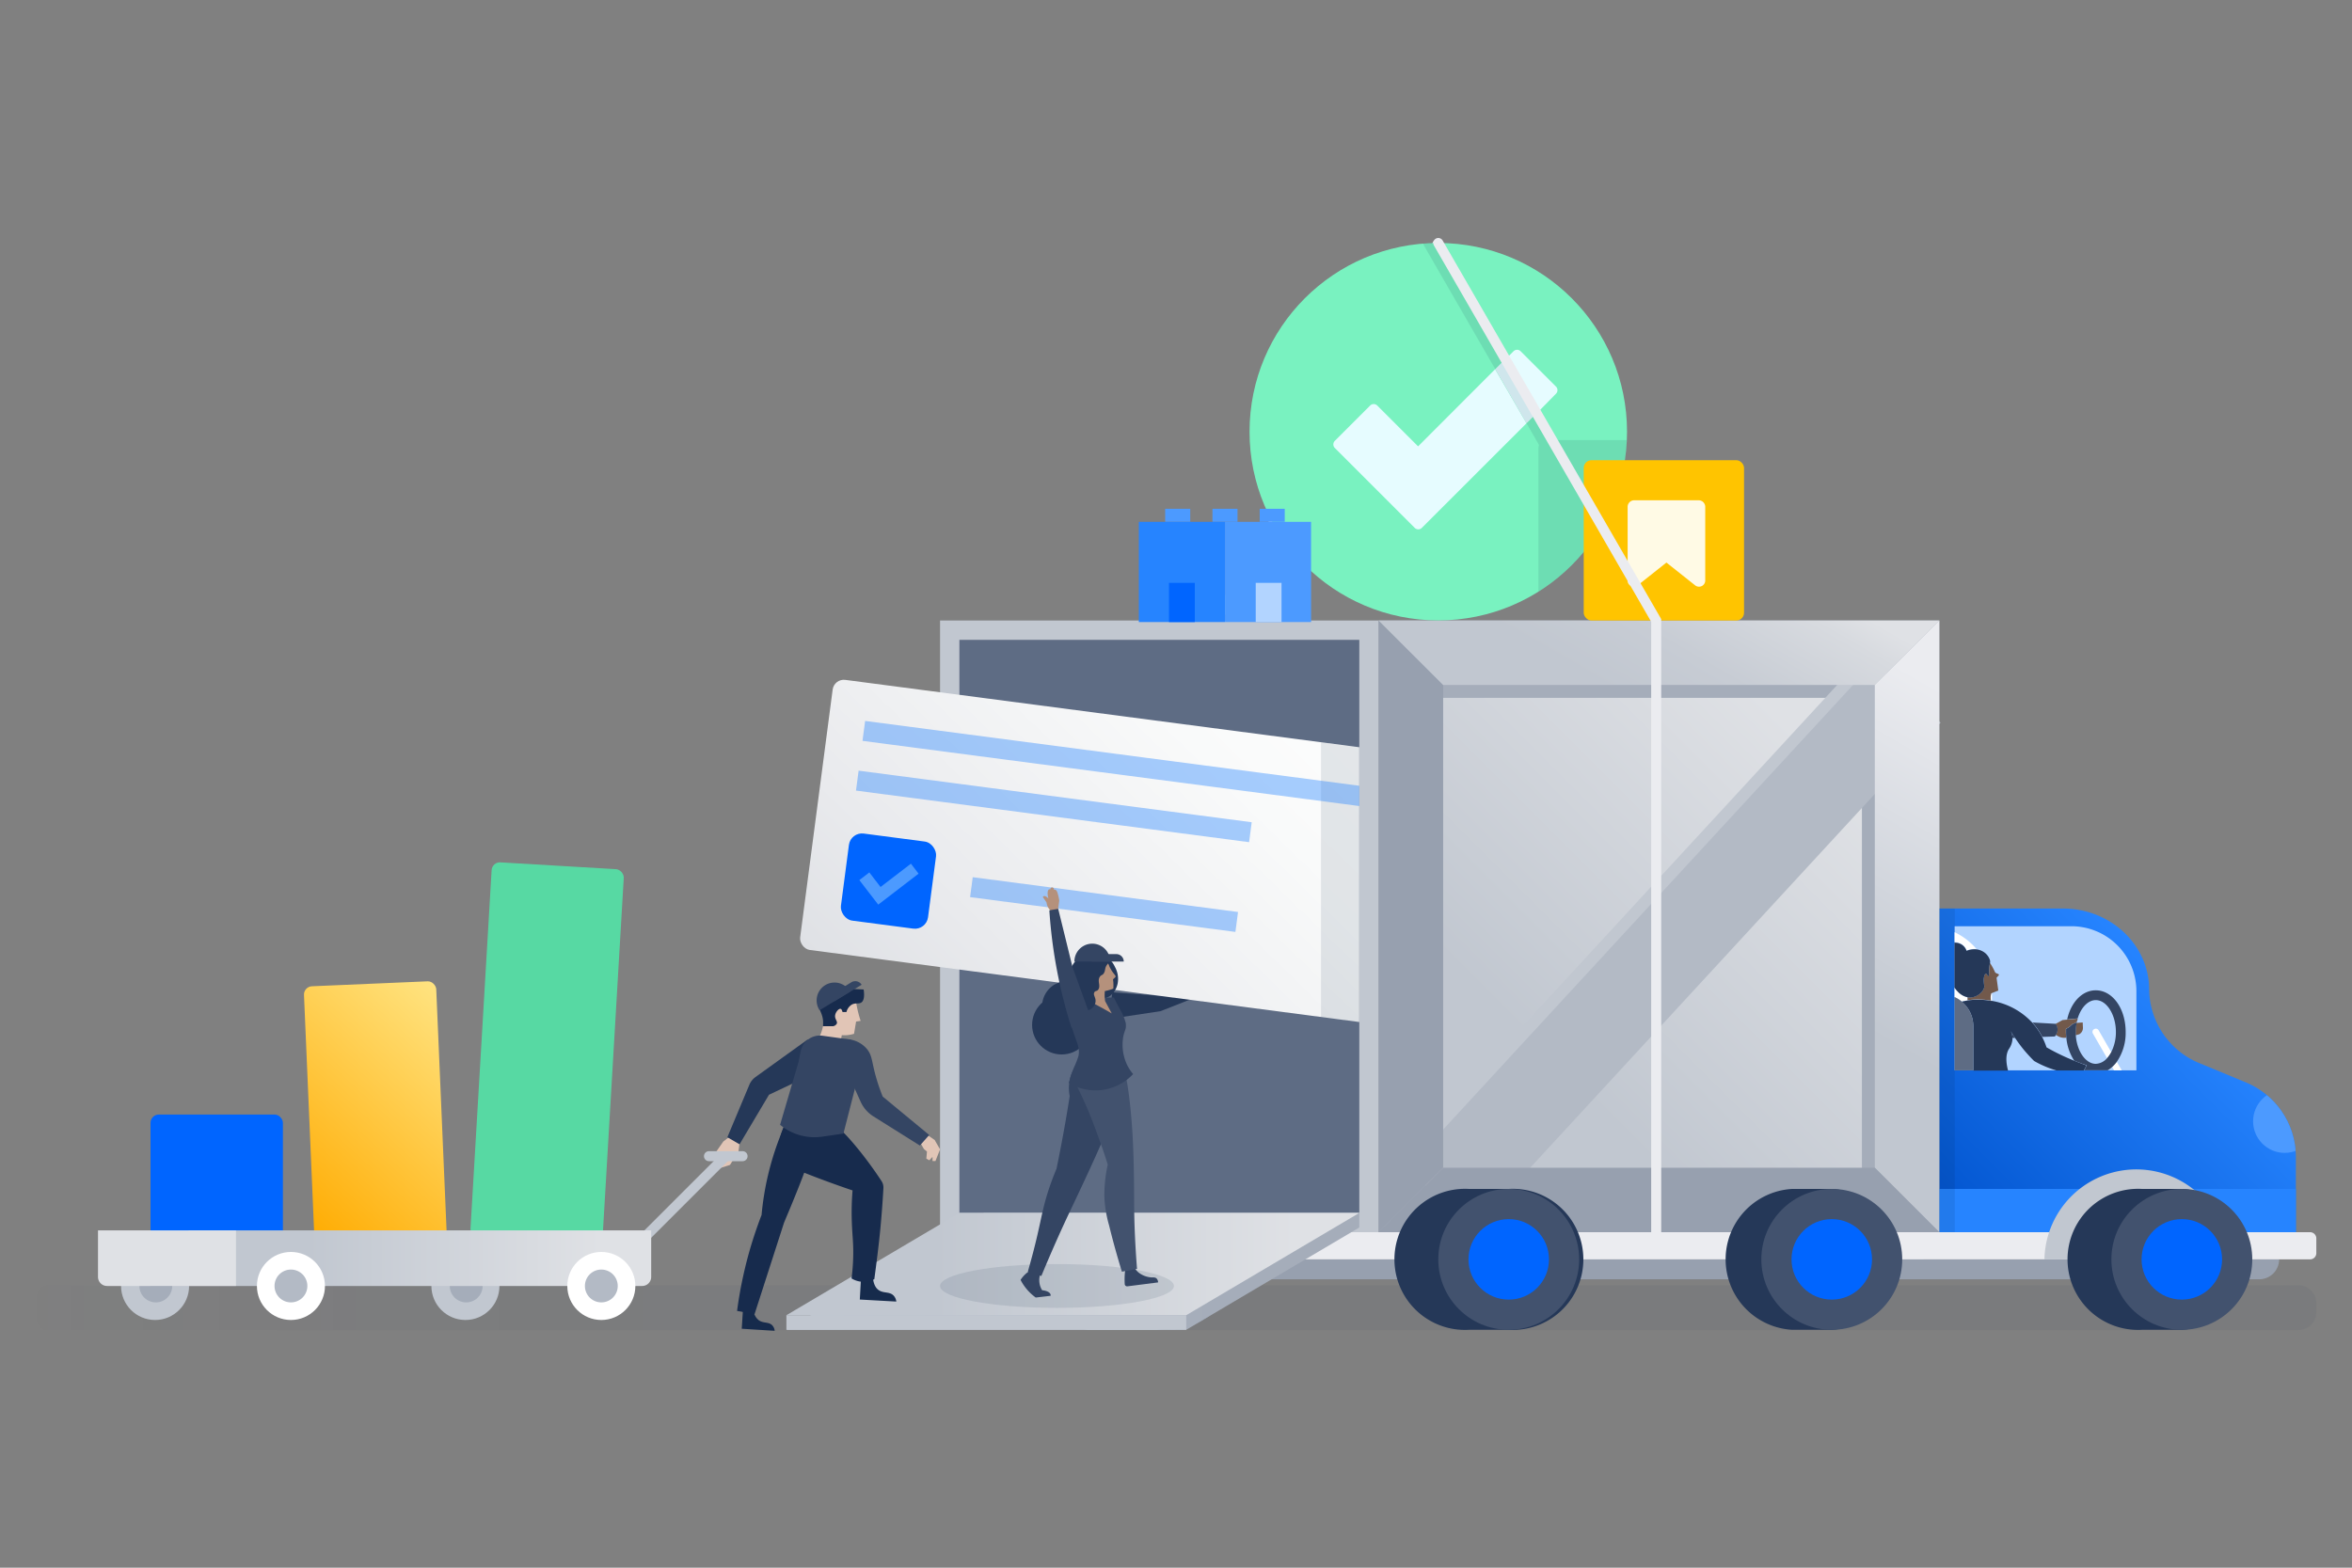 <svg id="Layer_1" data-name="Layer 1" xmlns="http://www.w3.org/2000/svg" xmlns:xlink="http://www.w3.org/1999/xlink" viewBox="0 0 600 400"><rect x="0" y="0" width="600" height="400" fill="#808080" stroke="none"/><defs><style>.cls-1{fill:url(#linear-gradient);}.cls-10,.cls-2,.cls-36,.cls-37,.cls-41,.cls-46{fill:none;}.cls-3{opacity:0.05;fill:url(#linear-gradient-2);}.cls-4{fill:#dfe1e5;}.cls-5{fill:#505f79;}.cls-6{fill:#97a0af;}.cls-7{fill:#253858;}.cls-8{fill:#a5adba;}.cls-9{fill:url(#linear-gradient-3);}.cls-10,.cls-36{stroke:#ebecf0;}.cls-10,.cls-36,.cls-37,.cls-41,.cls-46{stroke-miterlimit:10;}.cls-10,.cls-36,.cls-37,.cls-46{stroke-width:2.56px;}.cls-11{fill:#c1c7d0;}.cls-12{fill:#5e6c84;}.cls-13{clip-path:url(#clip-path);}.cls-14{fill:#4c9aff;}.cls-15{fill:#b2d4ff;}.cls-16{fill:#fff;}.cls-17{fill:#72594b;}.cls-18{fill:#344563;}.cls-19,.cls-40{fill:#2684ff;}.cls-20{fill:#ebecf0;}.cls-21{fill:url(#linear-gradient-5);}.cls-22{fill:url(#linear-gradient-6);}.cls-23{fill:#b3bac5;}.cls-24{fill:url(#linear-gradient-7);}.cls-25{fill:url(#linear-gradient-8);}.cls-26{fill:#42526e;}.cls-27{fill:#e1c5b6;}.cls-28{fill:#0065ff;}.cls-29{fill:url(#linear-gradient-9);}.cls-30{fill:#57d9a3;}.cls-31{fill:#79f2c0;}.cls-32{fill:#e6fcff;}.cls-33{fill:#091e42;opacity:0.1;}.cls-34{fill:#ffc400;}.cls-35{fill:#fffae5;}.cls-36,.cls-46{stroke-linecap:round;}.cls-37,.cls-46{stroke:#c1c7d0;}.cls-38{clip-path:url(#clip-path-2);}.cls-39{fill:url(#linear-gradient-10);}.cls-40{opacity:0.8;}.cls-41{stroke:#2684ff;stroke-width:5.13px;opacity:0.4;}.cls-42{fill:#b5917c;}.cls-43{fill:url(#linear-gradient-11);}.cls-44{fill:#162b4c;}.cls-45{fill:#172b4d;}</style><linearGradient id="linear-gradient" x1="496.82" y1="316.49" x2="558.62" y2="254.69" gradientUnits="userSpaceOnUse"><stop offset="0" stop-color="#0052cc"/><stop offset="1" stop-color="#2684ff"/></linearGradient><linearGradient id="linear-gradient-2" x1="9.45" y1="1200.09" x2="590.91" y2="1200.09" gradientTransform="matrix(1, 0, 0, -2.47, 0, 3292.96)" gradientUnits="userSpaceOnUse"><stop offset="0" stop-color="#172b4d" stop-opacity="0.1"/><stop offset="0.02" stop-color="#172b4d" stop-opacity="0.23"/><stop offset="0.08" stop-color="#172b4d" stop-opacity="0.51"/><stop offset="0.15" stop-color="#172b4d" stop-opacity="0.73"/><stop offset="0.24" stop-color="#172b4d" stop-opacity="0.89"/><stop offset="0.36" stop-color="#172b4d" stop-opacity="0.98"/><stop offset="0.7" stop-color="#172b4d"/></linearGradient><linearGradient id="linear-gradient-3" x1="361.59" y1="297.98" x2="478.25" y2="181.32" gradientTransform="translate(180.27 659.57) rotate(-90)" gradientUnits="userSpaceOnUse"><stop offset="0.26" stop-color="#c1c7d0"/><stop offset="0.89" stop-color="#dfe1e5"/></linearGradient><clipPath id="clip-path"><path class="cls-1" d="M494.73,231.81h31.52c12.14,0,22,9.25,22,20.67h0a20.64,20.64,0,0,0,13.18,18.93L572.5,276a20.67,20.67,0,0,1,13.18,18.94V314.4H494.73Z"/></clipPath><linearGradient id="linear-gradient-5" x1="200.61" y1="324.39" x2="346.76" y2="324.39" gradientUnits="userSpaceOnUse"><stop offset="0" stop-color="#c1c7d0"/><stop offset="0.74" stop-color="#a5adba"/></linearGradient><linearGradient id="linear-gradient-6" x1="200.61" y1="322.53" x2="346.76" y2="322.53" gradientTransform="matrix(1, 0, 0, 1, 0, 0)" xlink:href="#linear-gradient-3"/><linearGradient id="linear-gradient-7" x1="5150.6" y1="194.5" x2="5111.84" y2="127.35" gradientTransform="matrix(-1, 0, 0, 1, 5552.93, 0)" gradientUnits="userSpaceOnUse"><stop offset="0.26" stop-color="#c1c7d0"/><stop offset="0.49" stop-color="#c7ccd4"/><stop offset="0.79" stop-color="#d7dadf"/><stop offset="0.89" stop-color="#dfe1e5"/></linearGradient><linearGradient id="linear-gradient-8" x1="5094.6" y1="293.38" x2="5027.01" y2="176.32" gradientTransform="matrix(-1, 0, 0, 1, 5552.93, 0)" gradientUnits="userSpaceOnUse"><stop offset="0.26" stop-color="#c1c7d0"/><stop offset="0.89" stop-color="#ebecf0"/></linearGradient><linearGradient id="linear-gradient-9" x1="93.35" y1="310.36" x2="142.55" y2="261.16" gradientTransform="translate(-22.2 -1.23)" gradientUnits="userSpaceOnUse"><stop offset="0" stop-color="#ffab00"/><stop offset="1" stop-color="#ffe380"/></linearGradient><clipPath id="clip-path-2"><rect class="cls-2" x="180.48" y="169.57" width="166.28" height="115.77"/></clipPath><linearGradient id="linear-gradient-10" x1="286.13" y1="187.7" x2="400.45" y2="73.38" gradientTransform="translate(-60.51 138.67) rotate(-8.14)" gradientUnits="userSpaceOnUse"><stop offset="0" stop-color="#dfe1e5"/><stop offset="0.21" stop-color="#e9eaed"/><stop offset="0.66" stop-color="#f9fafa"/><stop offset="1" stop-color="#fff"/></linearGradient><linearGradient id="linear-gradient-11" x1="48.12" y1="321.03" x2="166.07" y2="321.03" gradientTransform="matrix(1, 0, 0, 1, 0, 0)" xlink:href="#linear-gradient-3"/></defs><title>Artboard 1</title><path class="cls-3" d="M12.14,327.94H586.32a4.58,4.58,0,0,1,4.58,4.58v2.27a4.58,4.58,0,0,1-4.58,4.58H12.14a2.69,2.69,0,0,1-2.69-2.69v-6a2.69,2.69,0,0,1,2.69-2.69Z"/><circle class="cls-4" cx="278.88" cy="321.33" r="17.97"/><circle class="cls-4" cx="279.05" cy="321.33" r="17.97"/><circle class="cls-4" cx="279.22" cy="321.33" r="17.97"/><circle class="cls-4" cx="279.39" cy="321.33" r="17.97"/><circle class="cls-4" cx="279.56" cy="321.33" r="17.97"/><circle class="cls-4" cx="279.73" cy="321.33" r="17.97"/><circle class="cls-4" cx="279.91" cy="321.33" r="17.97"/><circle class="cls-4" cx="280.08" cy="321.33" r="17.97"/><circle class="cls-4" cx="280.25" cy="321.33" r="17.97"/><circle class="cls-4" cx="280.42" cy="321.33" r="17.97"/><circle class="cls-4" cx="280.59" cy="321.33" r="17.97"/><circle class="cls-4" cx="280.76" cy="321.33" r="17.97"/><circle class="cls-4" cx="280.93" cy="321.33" r="17.97"/><circle class="cls-4" cx="281.1" cy="321.33" r="17.97"/><circle class="cls-4" cx="281.27" cy="321.33" r="17.97"/><circle class="cls-4" cx="281.44" cy="321.33" r="17.97"/><circle class="cls-4" cx="281.61" cy="321.33" r="17.97"/><circle class="cls-4" cx="281.78" cy="321.33" r="17.97"/><circle class="cls-4" cx="281.96" cy="321.33" r="17.97"/><circle class="cls-4" cx="282.13" cy="321.33" r="17.97"/><circle class="cls-4" cx="282.3" cy="321.33" r="17.97"/><circle class="cls-4" cx="282.47" cy="321.33" r="17.97"/><circle class="cls-4" cx="282.64" cy="321.33" r="17.97"/><circle class="cls-4" cx="282.81" cy="321.33" r="17.97"/><circle class="cls-4" cx="282.98" cy="321.33" r="17.97"/><circle class="cls-4" cx="283.15" cy="321.33" r="17.97"/><circle class="cls-4" cx="283.32" cy="321.33" r="17.97"/><circle class="cls-4" cx="283.49" cy="321.33" r="17.97"/><circle class="cls-4" cx="283.66" cy="321.33" r="17.97"/><circle class="cls-4" cx="283.83" cy="321.33" r="17.97"/><circle class="cls-4" cx="284.01" cy="321.33" r="17.97"/><circle class="cls-4" cx="284.18" cy="321.33" r="17.97"/><circle class="cls-4" cx="284.35" cy="321.33" r="17.97"/><circle class="cls-4" cx="284.52" cy="321.33" r="17.97"/><circle class="cls-4" cx="284.69" cy="321.33" r="17.97"/><circle class="cls-4" cx="284.86" cy="321.33" r="17.97"/><circle class="cls-4" cx="285.03" cy="321.33" r="17.97"/><circle class="cls-4" cx="285.2" cy="321.33" r="17.97"/><circle class="cls-4" cx="285.37" cy="321.33" r="17.97"/><circle class="cls-4" cx="285.54" cy="321.33" r="17.97"/><circle class="cls-4" cx="285.71" cy="321.33" r="17.97"/><circle class="cls-4" cx="285.88" cy="321.33" r="17.97"/><circle class="cls-4" cx="286.06" cy="321.33" r="17.97"/><circle class="cls-4" cx="286.23" cy="321.33" r="17.97"/><circle class="cls-4" cx="286.4" cy="321.33" r="17.97"/><circle class="cls-4" cx="286.57" cy="321.33" r="17.97"/><circle class="cls-4" cx="286.74" cy="321.33" r="17.97"/><circle class="cls-4" cx="286.91" cy="321.33" r="17.97"/><circle class="cls-4" cx="287.08" cy="321.33" r="17.97"/><circle class="cls-4" cx="287.25" cy="321.33" r="17.97"/><circle class="cls-4" cx="287.42" cy="321.33" r="17.97"/><circle class="cls-4" cx="287.59" cy="321.33" r="17.97"/><circle class="cls-4" cx="287.76" cy="321.33" r="17.97"/><circle class="cls-4" cx="287.93" cy="321.33" r="17.97"/><circle class="cls-4" cx="288.11" cy="321.33" r="17.97"/><circle class="cls-4" cx="288.28" cy="321.33" r="17.97"/><circle class="cls-4" cx="288.45" cy="321.33" r="17.97"/><circle class="cls-4" cx="288.62" cy="321.33" r="17.97"/><circle class="cls-4" cx="288.79" cy="321.33" r="17.97"/><circle class="cls-4" cx="288.96" cy="321.33" r="17.97"/><circle class="cls-4" cx="289.13" cy="321.33" r="17.97"/><circle class="cls-4" cx="289.3" cy="321.33" r="17.97"/><circle class="cls-4" cx="289.47" cy="321.33" r="17.97"/><circle class="cls-4" cx="289.64" cy="321.33" r="17.97"/><circle class="cls-4" cx="289.81" cy="321.33" r="17.97"/><circle class="cls-4" cx="289.98" cy="321.33" r="17.97"/><circle class="cls-4" cx="290.16" cy="321.33" r="17.97"/><circle class="cls-4" cx="290.33" cy="321.33" r="17.97"/><circle class="cls-4" cx="290.5" cy="321.33" r="17.97"/><circle class="cls-4" cx="290.67" cy="321.33" r="17.97"/><circle class="cls-4" cx="290.84" cy="321.33" r="17.97"/><circle class="cls-4" cx="291.01" cy="321.33" r="17.97"/><circle class="cls-4" cx="291.18" cy="321.33" r="17.97"/><circle class="cls-4" cx="291.35" cy="321.33" r="17.97"/><circle class="cls-4" cx="291.52" cy="321.33" r="17.97"/><circle class="cls-4" cx="291.69" cy="321.33" r="17.97"/><circle class="cls-4" cx="291.86" cy="321.33" r="17.97"/><circle class="cls-4" cx="292.03" cy="321.33" r="17.97"/><circle class="cls-4" cx="292.21" cy="321.33" r="17.97"/><circle class="cls-4" cx="292.38" cy="321.33" r="17.97"/><circle class="cls-4" cx="292.55" cy="321.33" r="17.97"/><circle class="cls-4" cx="292.72" cy="321.33" r="17.97"/><circle class="cls-4" cx="292.89" cy="321.33" r="17.97"/><circle class="cls-4" cx="293.06" cy="321.33" r="17.97"/><circle class="cls-4" cx="293.23" cy="321.33" r="17.97"/><circle class="cls-4" cx="293.4" cy="321.33" r="17.97"/><circle class="cls-4" cx="293.57" cy="321.33" r="17.97"/><circle class="cls-4" cx="293.74" cy="321.33" r="17.97"/><circle class="cls-4" cx="293.91" cy="321.33" r="17.97"/><circle class="cls-4" cx="294.08" cy="321.33" r="17.97"/><circle class="cls-4" cx="294.26" cy="321.33" r="17.97"/><circle class="cls-4" cx="294.43" cy="321.33" r="17.97"/><circle class="cls-4" cx="294.6" cy="321.33" r="17.97"/><circle class="cls-4" cx="294.77" cy="321.33" r="17.97"/><circle class="cls-4" cx="294.94" cy="321.33" r="17.97"/><circle class="cls-4" cx="295.11" cy="321.33" r="17.97"/><circle class="cls-4" cx="295.28" cy="321.33" r="17.97"/><circle class="cls-4" cx="295.45" cy="321.33" r="17.97"/><circle class="cls-4" cx="295.62" cy="321.33" r="17.97"/><circle class="cls-4" cx="295.79" cy="321.33" r="17.97"/><circle class="cls-4" cx="295.96" cy="321.33" r="17.97"/><circle class="cls-4" cx="296.13" cy="321.33" r="17.97"/><circle class="cls-4" cx="296.31" cy="321.33" r="17.97"/><circle class="cls-4" cx="296.48" cy="321.33" r="17.97"/><circle class="cls-4" cx="296.65" cy="321.33" r="17.97"/><circle class="cls-4" cx="296.82" cy="321.33" r="17.97"/><circle class="cls-4" cx="296.99" cy="321.33" r="17.97"/><circle class="cls-4" cx="297.16" cy="321.33" r="17.97"/><circle class="cls-4" cx="297.33" cy="321.33" r="17.97"/><circle class="cls-4" cx="297.5" cy="321.33" r="17.97"/><circle class="cls-4" cx="297.67" cy="321.33" r="17.97"/><circle class="cls-5" cx="297.67" cy="321.33" r="17.97"/><path class="cls-6" d="M297.67,321.33H581.41a0,0,0,0,1,0,0v0a5.08,5.08,0,0,1-5.08,5.08H302.75a5.08,5.08,0,0,1-5.08-5.08v0A0,0,0,0,1,297.67,321.33Z"/><path class="cls-7" d="M278.42,321.33a23.44,23.44,0,0,1,46.87,0"/><rect class="cls-8" x="351.7" y="158.32" width="143.03" height="156.08" transform="translate(846.42 472.72) rotate(-180)"/><rect class="cls-9" x="358.33" y="184.59" width="123.18" height="110.13" transform="translate(659.57 -180.27) rotate(90)"/><line class="cls-10" x1="366.91" y1="62" x2="308.75" y2="160.86"/><rect class="cls-11" x="239.8" y="158.32" width="111.89" height="156.08" transform="translate(591.5 472.72) rotate(-180)"/><rect class="cls-12" x="222.65" y="185.35" width="146.21" height="102.02" transform="translate(532.11 -59.39) rotate(90)"/><path class="cls-1" d="M494.73,231.81h31.52c12.14,0,22,9.25,22,20.67h0a20.64,20.64,0,0,0,13.18,18.93L572.5,276a20.67,20.67,0,0,1,13.18,18.94V314.4H494.73Z"/><g class="cls-13"><circle class="cls-14" cx="582.83" cy="286.1" r="8.06"/><path class="cls-15" d="M498.62,236.33h29.76A16.59,16.59,0,0,1,545,252.92v20.18a0,0,0,0,1,0,0H498.62a0,0,0,0,1,0,0V236.33A0,0,0,0,1,498.62,236.33Z"/><path class="cls-2" d="M525,264.36l-.53-.3a4.07,4.07,0,0,1-.28.4l-3.2.11a18.51,18.51,0,0,1,1.12,2.66,54.24,54.24,0,0,0,4.84,2.47c.73.33,1.45.63,2.15.92a12.78,12.78,0,0,1-2-5.85A3.27,3.27,0,0,1,525,264.36Z"/><path class="cls-2" d="M529.73,261l1.57-.12.06,1.35a1.82,1.82,0,0,1-.89,1.63h0a1.77,1.77,0,0,1-.45.18l-.48.12c.28,4,2.5,7.28,5.1,7.28a4,4,0,0,0,2.88-1.45l-3.61-6.26a.84.84,0,0,1,1.46-.84l3.21,5.56a11.23,11.23,0,0,0,1.19-5.14c0-4.41-2.35-8.13-5.13-8.13-2,0-3.82,2-4.65,4.77a1.2,1.2,0,0,1-.17.67Z"/><path class="cls-16" d="M501.91,255.24c0-.22,0-.45,0-.7v-.08a4.82,4.82,0,0,1-2.52-1.54,5.2,5.2,0,0,1-.79-1v2.51a8,8,0,0,1,1.82,1.14C500.9,255.42,501.39,255.32,501.91,255.24Z"/><path class="cls-16" d="M507.8,254.46a4,4,0,0,0,.09.87l.27,0v-1.95l-.19.07A3.61,3.61,0,0,0,507.8,254.46Z"/><path class="cls-16" d="M500.07,240.72a3,3,0,0,1,1.62,1.8.11.11,0,0,1,0,0,5.47,5.47,0,0,1,2.52-.38,16.74,16.74,0,0,0-5.6-4.29v2.54A3.22,3.22,0,0,1,500.07,240.72Z"/><path class="cls-16" d="M541.27,273.11,540,270.92a8,8,0,0,1-1.19,1.32l.5.87Z"/><path class="cls-16" d="M534.22,262.58a.83.83,0,0,0-.31,1.15l3.61,6.26a8,8,0,0,0,1.06-1.54l-3.21-5.56A.83.83,0,0,0,534.22,262.58Z"/><path class="cls-17" d="M530.47,263.86h0a1.82,1.82,0,0,0,.89-1.63l-.06-1.35-1.57.12a12.4,12.4,0,0,0-.22,2.31c0,.29,0,.57,0,.85L530,264A1.77,1.77,0,0,0,530.47,263.86Z"/><path class="cls-18" d="M540,270.92a13,13,0,0,0,2.26-7.61c0-6-3.35-10.63-7.63-10.63-3.48,0-6.34,3.08-7.29,7.43l2.65-.25s0,.06,0,.09c.83-2.79,2.62-4.77,4.65-4.77,2.78,0,5.13,3.72,5.13,8.13a11.23,11.23,0,0,1-1.19,5.14,8,8,0,0,1-1.06,1.54,4,4,0,0,1-2.88,1.45c-2.6,0-4.82-3.25-5.1-7.28,0-.28,0-.56,0-.85a12.4,12.4,0,0,1,.22-2.31l.09-.38a1.17,1.17,0,0,1-.61.48l-.46.15-.72.64a3.78,3.78,0,0,1-1,.61q0,.4,0,.81c0,.5,0,1,.07,1.46a12.78,12.78,0,0,0,2,5.85c1.12.45,2.2.85,3.22,1.19l-.68,1.28a0,0,0,0,1,0,0h6a7.39,7.39,0,0,0,1.17-.87A8,8,0,0,0,540,270.92Z"/><path class="cls-17" d="M524.8,262.23a2.51,2.51,0,0,1-.37,1.83l.53.3a3.27,3.27,0,0,0,2.12.41c0-.48-.07-1-.07-1.46q0-.4,0-.81a3.78,3.78,0,0,0,1-.61l.72-.64.46-.15a1.17,1.17,0,0,0,.61-.48A1.2,1.2,0,0,0,530,260s0-.06,0-.09l-2.65.25-1.19.11-1.81,1A2.37,2.37,0,0,1,524.8,262.23Z"/><path class="cls-18" d="M513.38,264.83l.68,0c-.41-.61-.8-1.21-1.13-1.79A4.6,4.6,0,0,1,513.38,264.83Z"/><path class="cls-18" d="M521,264.57l3.2-.11a4.07,4.07,0,0,0,.28-.4,2.51,2.51,0,0,0,.37-1.83,2.37,2.37,0,0,0-.45-1l0,0-5.93-.34c.14.16.28.31.41.47A17.67,17.67,0,0,1,521,264.57Z"/><path class="cls-7" d="M529.06,270.62c-.7-.29-1.42-.59-2.15-.92a54.24,54.24,0,0,1-4.84-2.47,18.51,18.51,0,0,0-1.12-2.66,17.67,17.67,0,0,0-2.14-3.21c-.13-.16-.27-.31-.41-.47a18.21,18.21,0,0,0-10.24-5.51l-.27,0a19.66,19.66,0,0,0-3.82-.31h0a17.72,17.72,0,0,0-2.16.22c-.52.08-1,.18-1.47.29a8.11,8.11,0,0,1,2.95,6.26v11.32h8.87c-.76-2.9-.38-4.52.2-5.48a5,5,0,0,0,.93-2.59,1.55,1.55,0,0,0,0-.21,4.6,4.6,0,0,0-.45-1.81c.33.58.72,1.18,1.13,1.79A36.43,36.43,0,0,0,516.4,268c.85,1,1.69,1.91,2.5,2.71a25.8,25.8,0,0,0,5.75,2.43h6.94v0l.68-1.28C531.26,271.47,530.18,271.07,529.06,270.62Z"/><path class="cls-17" d="M507.25,249.07c-.19,0-.38-.68-.66-.66s-.45.73-.52,1.22a9.41,9.41,0,0,0,.14,2c-.06,1.31-1.76,2.81-3.57,2.87a3.29,3.29,0,0,1-.71-.06v.08c0,.25,0,.48,0,.7a17.72,17.72,0,0,1,2.16-.22h0a19.66,19.66,0,0,1,3.82.31,4,4,0,0,1-.09-.87,3.61,3.61,0,0,1,.17-1l.19-.07.29-.12,1.3-.51-.44-3.22c.05-.2.5-.5.59-.74s-.34-.3-.65-.46-.33-.25-.39-.4a15.69,15.69,0,0,0-1.22-2.2,7.57,7.57,0,0,0-.22,2C507.42,248.25,507.44,249,507.25,249.07Z"/><path class="cls-7" d="M501.93,254.46a3.29,3.29,0,0,0,.71.06c1.81-.06,3.51-1.56,3.57-2.87a9.41,9.41,0,0,1-.14-2c.07-.49.25-1.19.52-1.22s.47.7.66.66.17-.82.17-1.27a7.57,7.57,0,0,1,.22-2,1.81,1.81,0,0,0,0-.84,3.94,3.94,0,0,0-2.16-2.39,4,4,0,0,0-1.29-.36,5.47,5.47,0,0,0-2.52.38.11.11,0,0,0,0,0,3,3,0,0,0-1.62-1.8,3.22,3.22,0,0,0-1.45-.28v11.44a5.2,5.2,0,0,0,.79,1A4.82,4.82,0,0,0,501.93,254.46Z"/><path class="cls-12" d="M503.39,261.79a8.11,8.11,0,0,0-2.95-6.26,8,8,0,0,0-1.82-1.14v18.72h4.77Z"/></g><path class="cls-6" d="M361.44,321.33a23.44,23.44,0,0,1,46.87,0"/><rect class="cls-19" x="494.73" y="303.36" width="90.95" height="11.04"/><path class="cls-6" d="M443.86,321.33a23.44,23.44,0,0,1,46.87,0"/><path class="cls-20" d="M256.24,314.4H589.31a1.59,1.59,0,0,1,1.59,1.59v3.75a1.59,1.59,0,0,1-1.59,1.59H256.24a0,0,0,0,1,0,0V314.4A0,0,0,0,1,256.24,314.4Z"/><path class="cls-11" d="M521.54,321.33a23.44,23.44,0,0,1,46.87,0"/><polygon class="cls-21" points="302.61 339.3 200.61 339.3 251.06 309.48 346.76 309.48 346.76 313.2 302.61 339.3"/><polygon class="cls-22" points="302.61 335.58 200.61 335.58 244.76 309.48 346.76 309.48 302.61 335.58"/><rect class="cls-11" x="200.61" y="335.58" width="102" height="3.72"/><rect class="cls-11" x="412.92" y="152.44" width="22.94" height="174.57" transform="translate(274.84 -224.19) rotate(42.67)"/><rect class="cls-23" x="415.98" y="153.5" width="22.94" height="174.57" transform="translate(276.37 -225.98) rotate(42.67)"/><polygon class="cls-6" points="368.15 174.77 368.15 297.95 351.69 314.4 351.69 158.32 368.15 174.77"/><polygon class="cls-24" points="478.27 174.77 368.15 174.77 351.69 158.32 494.73 158.32 478.27 174.77"/><polygon class="cls-25" points="478.27 174.77 478.27 297.95 494.73 314.4 494.73 158.32 478.27 174.77"/><polygon class="cls-6" points="478.27 297.95 368.15 297.95 351.69 314.4 494.73 314.4 478.27 297.95"/><path class="cls-7" d="M384.88,303.36H374.76a18,18,0,1,0,0,35.94h10.12a18,18,0,1,0,0-35.94Z"/><path class="cls-7" d="M467.29,303.36H457.17a18,18,0,0,0,0,35.94h10.12a18,18,0,0,0,0-35.94Z"/><path class="cls-7" d="M556.59,303.36H546.47a18,18,0,1,0,0,35.94h10.12a18,18,0,0,0,0-35.94Z"/><circle class="cls-26" cx="384.88" cy="321.33" r="17.97"/><polygon class="cls-27" points="183.8 298 186.23 297.23 188.39 293.77 188.86 290.16 187.1 290.16 182.77 296.4 183.8 298"/><circle class="cls-26" cx="467.29" cy="321.33" r="17.97"/><circle class="cls-26" cx="556.59" cy="321.33" r="17.97"/><circle class="cls-28" cx="384.88" cy="321.33" r="10.27"/><rect class="cls-28" x="38.4" y="284.38" width="33.77" height="33.96" rx="2.11"/><rect class="cls-29" x="78.86" y="250.99" width="33.77" height="67.09" rx="2.11" transform="translate(-12.06 4.35) rotate(-2.45)"/><rect class="cls-30" x="122.68" y="220.82" width="33.77" height="95.87" rx="2.11" transform="translate(16.05 -7.74) rotate(3.37)"/><circle class="cls-28" cx="467.29" cy="321.33" r="10.27"/><circle class="cls-28" cx="556.59" cy="321.33" r="10.27"/><circle class="cls-31" cx="366.91" cy="110.15" r="48.15"/><path class="cls-32" d="M361.76,113.89l-10.41-10.41a1.29,1.29,0,0,0-1.83,0l-9,9a1.29,1.29,0,0,0,0,1.83l20.37,20.37a1.29,1.29,0,0,0,1.83,0L389.41,108l-8-13.79Z"/><path class="cls-32" d="M396.93,100.46a1.29,1.29,0,0,0,0-1.83l-9-9a1.3,1.3,0,0,0-1.84,0l-2.73,2.73,8,13.79Z"/><path class="cls-33" d="M392.47,150.94A48.08,48.08,0,0,0,415,112.29H394.86l-3.57-6.18L389.41,108l3.2,5.54a2.2,2.2,0,0,0-.14.73Z"/><path class="cls-33" d="M365.84,62c-.93,0-1.85.07-2.77.14a1.63,1.63,0,0,0,.16.47L381.45,94.2l1.88-1.88Z"/><polygon class="cls-32" points="383.33 92.32 381.45 94.2 389.41 107.99 391.29 106.11 383.33 92.32"/><polygon class="cls-33" points="383.33 92.32 381.45 94.2 389.41 107.99 391.29 106.11 383.33 92.32"/><rect class="cls-34" x="404.01" y="117.42" width="40.9" height="40.9" rx="1.97"/><path class="cls-35" d="M432.47,149.38l-7.36-5.84-7.36,5.84a1.59,1.59,0,0,1-2.54-1.41V129.4a1.68,1.68,0,0,1,1.6-1.75h16.6a1.68,1.68,0,0,1,1.6,1.75V148A1.59,1.59,0,0,1,432.47,149.38Z"/><polyline class="cls-36" points="366.91 62 422.5 158.3 422.5 314.4"/><line class="cls-37" x1="153.13" y1="327" x2="185.14" y2="295"/><circle class="cls-11" cx="118.73" cy="328.12" r="8.68"/><circle class="cls-11" cx="39.56" cy="328.12" r="8.68"/><circle class="cls-8" cx="39.75" cy="328.12" r="4.19"/><circle class="cls-8" cx="118.93" cy="328.12" r="4.19"/><g class="cls-38"><path class="cls-7" d="M283.76,253.19l12.58.92,11-4.63,1.88,3.33L296.06,258l-13.25,2C283.13,257.72,283.44,255.45,283.76,253.19Z"/><rect class="cls-39" x="207.49" y="184.56" width="180.62" height="69.51" rx="2.87" transform="translate(31.05 -36.87) rotate(7.47)"/><polygon class="cls-33" points="337 259.51 373.44 264.29 373.44 194.19 337 189.41 337 259.51"/><circle class="cls-40" cx="364.7" cy="243.33" r="11.6"/><rect class="cls-28" x="215.43" y="213.62" width="22.41" height="22.41" rx="3.36" transform="translate(31.17 -27.57) rotate(7.47)"/><line class="cls-41" x1="220.36" y1="186.49" x2="381.09" y2="207.58"/><line class="cls-41" x1="218.7" y1="199.18" x2="318.98" y2="212.34"/><line class="cls-41" x1="247.81" y1="226.36" x2="315.49" y2="235.24"/><polygon class="cls-14" points="224.04 230.82 219.22 224.56 221.77 222.6 224.63 226.32 232.38 220.37 234.33 222.92 224.04 230.82"/></g><ellipse class="cls-33" cx="269.64" cy="328.12" rx="29.83" ry="5.59"/><path class="cls-18" d="M263.54,323.78a7.56,7.56,0,0,0-1.79,1.17,7.77,7.77,0,0,0-1.4,1.62c.15.29.31.59.5.89a12.75,12.75,0,0,0,3.37,3.61l3.79-.44a1,1,0,0,0,0-.31c-.28-.95-2-1.1-2.15-1.11a4.74,4.74,0,0,1-.71-2,4.91,4.91,0,0,1,.21-2.09Z"/><circle class="cls-7" cx="270.83" cy="261.51" r="7.54"/><path class="cls-18" d="M274.4,272.14c2.26-2.42,8.22-2.16,10.36.63s.21,8.45-2.2,15c-.67,1.79-1.7,4.43-6.54,14.8-2.69,5.75-3.25,6.82-4.95,10.53-2.42,5.3-4.26,9.66-5.42,12.47l-3.44-1.13c1.12-3.88,1.91-7.06,2.41-9.23,1.06-4.57,1.43-7,2.68-11,.83-2.6,1.66-4.67,2.22-6q.64-3.12,1.25-6.33,1.19-6.23,2.11-12.22a9.84,9.84,0,0,1,0-4A7.72,7.72,0,0,1,274.4,272.14Z"/><path class="cls-18" d="M287.11,323.56c-.08.54-.15,1.13-.19,1.75a20.08,20.08,0,0,0,0,2.31.61.61,0,0,0,.69.59l7.82-1a1.43,1.43,0,0,0-.39-1c-.36-.34-.82-.25-1.39-.28a6,6,0,0,1-3.09-1.16,4.81,4.81,0,0,1-1.3-1.55Z"/><path class="cls-26" d="M278.71,268.37a6.74,6.74,0,0,1,5.19.12c2.08,1.08,3.29,3.54,4.36,13.19.53,4.81.87,10,1,17.94.1,5.94,0,7.35.15,12.62.16,4.89.44,8.89.65,11.53l-3.86.71c-1.46-4.74-2.52-8.76-3.28-11.86a30.61,30.61,0,0,1-1.2-7.56,38.34,38.34,0,0,1,.52-6.14c.11-.64.23-1.23.35-1.77-.4-1.27-1-3.25-1.91-5.66-1.07-3-2-5.62-3.42-8.9-2.37-5.51-3.13-6-2.95-7.94A7.63,7.63,0,0,1,278.71,268.37Z"/><path class="cls-7" d="M284.44,246.74a6.25,6.25,0,0,1,.67,4.22,5.33,5.33,0,0,1-1.87,3.1,4.22,4.22,0,0,1-1.37.65,3,3,0,0,1-1.39.07c-1.65-.65-.72-7.43,1.31-9.35a1.34,1.34,0,0,1,1-.47C283.59,245,284.12,246.09,284.44,246.74Z"/><path class="cls-18" d="M272.66,276.32a13.14,13.14,0,0,0,16.4-2.27,11.31,11.31,0,0,1-1.52-2.31,12,12,0,0,1-1-7.19c.32-1.67.8-1.92.66-3.16a2.19,2.19,0,0,0,0-.27,13.39,13.39,0,0,0-1.23-3.15c-.47-.81-1.06-1.92-1.81-3.46a21.47,21.47,0,0,0-3.6.27,22.39,22.39,0,0,0-8.26,3.08,54.18,54.18,0,0,0,1.53,5.54c1,2.92,1.67,4.12,1.3,6a20.21,20.21,0,0,1-1.13,2.89A34.3,34.3,0,0,0,272.66,276.32Z"/><path class="cls-42" d="M284.58,249.23c0,.06-.11.14-.28.31a3.72,3.72,0,0,1-.35.31c0,.27.06.55.07.84a13.64,13.64,0,0,1,0,1.56,10.66,10.66,0,0,1-1.57.49,8.24,8.24,0,0,1-2.94.25,5.37,5.37,0,0,1-1.95-.51,4.34,4.34,0,0,1,3.06-8.07,3.7,3.7,0,0,1,2.1,1.51c.27.46.17.53.62,1.31a6.71,6.71,0,0,0,.45.73C284.31,248.68,284.68,249,284.58,249.23Z"/><path class="cls-42" d="M277.14,251.13a4.74,4.74,0,0,1,.72,4.33c.79.39,1.59.8,2.4,1.24,1.16.62,2.28,1.25,3.35,1.88l-1.7-3.16c-.05-.35-.09-.75-.11-1.17a13.11,13.11,0,0,1,.05-1.45Z"/><path class="cls-42" d="M269.79,233l.43-3.23a12.75,12.75,0,0,0-.4-1.81c-.14-.45-.28-.81-.61-.94a.64.64,0,0,0-.35,0,.5.5,0,0,0-.18-.48.47.47,0,0,0-.51-.05.46.46,0,0,0-.22.44.51.51,0,0,0-.34,0c-.42.21-.47,1.15-.16,2.35-.43-.52-.93-.75-1.23-.6a.46.46,0,0,0-.19.2l.94,1.37a3.73,3.73,0,0,0,.27,1,3.66,3.66,0,0,0,1.1,1.4Z"/><path class="cls-7" d="M281.59,248.32c-.37.59-.63.36-1,.88-.76,1.11.28,2.27-.42,3.3-.34.49-.77.23-1,.7-.39.69.44,1.3.3,2.43a2.63,2.63,0,0,1-1.49,2c-.91.38-1.42-.25-2.09.11-1,.5-.33,2.1-1.2,3.22-1.15,1.46-4.19,1.95-6.39.58a5.84,5.84,0,0,1-2.39-5.71,6.5,6.5,0,0,1,2.43-4.16c1.26-1,2.12-.77,3.28-2a6.24,6.24,0,0,0,1.44-2.32,8.34,8.34,0,0,1,2.39-3.22,6.28,6.28,0,0,1,3.82-1.05c.87,0,2.52,0,3.21,1.08a1.87,1.87,0,0,1,.28,1.5c-.08.22-.17.26-.35.5C281.77,247,282.06,247.56,281.59,248.32Z"/><path class="cls-18" d="M278.15,259.32l-4.56-12.59q-1.81-7.41-3.64-14.84l-2.26.38a126.28,126.28,0,0,0,5.66,30Z"/><path class="cls-18" d="M274.08,245.34a4.56,4.56,0,0,1,9.12,0Z"/><path class="cls-18" d="M278.51,243.44h6.26a1.9,1.9,0,0,1,1.9,1.9v0a0,0,0,0,1,0,0h-8.16a0,0,0,0,1,0,0v-1.9A0,0,0,0,1,278.51,243.44Z"/><path class="cls-43" d="M48.12,313.94h118a0,0,0,0,1,0,0v11.87a2.31,2.31,0,0,1-2.31,2.31H48.12a0,0,0,0,1,0,0V313.94A0,0,0,0,1,48.12,313.94Z"/><path class="cls-4" d="M25,313.94h35.2a0,0,0,0,1,0,0v14.18a0,0,0,0,1,0,0H27.32A2.31,2.31,0,0,1,25,325.81V313.94A0,0,0,0,1,25,313.94Z"/><circle class="cls-16" cx="74.22" cy="328.12" r="8.68"/><circle class="cls-16" cx="153.4" cy="328.12" r="8.68"/><circle class="cls-23" cx="74.22" cy="328.12" r="4.19"/><circle class="cls-23" cx="153.4" cy="328.12" r="4.19"/><polygon class="cls-27" points="186.54 289.7 184.53 291.25 181.9 295 183.08 295 185.14 293.81 187.57 292.74 188.39 289.7 186.54 289.7"/><path class="cls-7" d="M206.09,265.19l-13.36,9.62a4.61,4.61,0,0,0-1.58,2l-5.6,13.36,3.11,1.8,7.51-12.64,10.1-4.79Z"/><path id="_Clipping_Path_12" data-name=" Clipping Path 12" class="cls-44" d="M197.63,339.56l-8.41-.53.34-5.32,2.69.86a3.58,3.58,0,0,0,1.33,2.3c1.18.84,2.55.33,3.46,1.33A2.43,2.43,0,0,1,197.63,339.56Z"/><path id="_Clipping_Path_13" data-name=" Clipping Path 13" class="cls-44" d="M228.65,332.1l-9.31-.52.33-5.91,3,.3c.21,2,.9,2.8,1.48,3.2,1.26.89,2.83.31,3.85,1.45A2.63,2.63,0,0,1,228.65,332.1Z"/><path class="cls-27" d="M214.22,267a6.45,6.45,0,0,1-6.2-.82,10.47,10.47,0,0,0,2.1-6l5.21.66Z"/><path class="cls-27" d="M218.41,255.82c.12.76.29,1.58.5,2.45s.42,1.53.64,2.21l-1.16.17-.52,3.12a8.08,8.08,0,0,1-3.53.31c-1.13-.08-2.28-.15-2.87-.95a4.22,4.22,0,0,1-.43-.91,4,4,0,0,0-.26-.56c-.11-.23-.28-.55-.5-.94a2.92,2.92,0,0,0,1.27.23,1.64,1.64,0,0,0,1.18-.39,2.71,2.71,0,0,1-1.11-1.55,3.09,3.09,0,0,1,1.76-3.21c.22-.1.54-.21,3.61-.06Z"/><path class="cls-45" d="M201,285.38c-.77,1.53-1.43,3.15-2.1,4.86A72.93,72.93,0,0,0,194.28,310c-.88,2.27-1.72,4.71-2.52,7.28a107.38,107.38,0,0,0-3.73,17.2l4.46.83L200,312c.41-1,1-2.39,1.72-4.12,5.19-12.58,5.65-14.8,4.9-17C206.17,289.59,205,287.34,201,285.38Z"/><path class="cls-45" d="M209.93,285.77a3.9,3.9,0,0,1,.52,0c1.36.2,3.67,1.41,9,8.08,1.49,1.87,3.38,4.38,5.42,7.49a3,3,0,0,1,.49,1.82c-.18,3.32-.44,6.75-.77,10.27-.43,4.51-1,8.83-1.55,12.95a5.84,5.84,0,0,1-5.81-.19,52.1,52.1,0,0,0,.43-5.84c.06-3.45-.25-5.18-.36-8.61a68,68,0,0,1,.19-8c-4.23-1.43-7.78-2.75-10.49-3.8-5.18-2-6.54-2.72-7.41-4.21-2-3.31.1-7.78.84-9.24,4,.8,5.78.49,6.64,0A5.56,5.56,0,0,1,209.93,285.77Z"/><path class="cls-18" d="M204.27,268.16a5,5,0,0,1,5.54-3.89l7.26,1q.77,5.28,1.52,10.56-1.71,6.71-3.43,13.41l-5.39.78a13.8,13.8,0,0,1-10-2.42L199,287l4.7-16Z"/><polygon class="cls-27" points="234.64 291.34 235.69 293.17 236.47 293.82 236.31 295.62 237.06 296.05 237.89 295.19 237.89 296.24 238.64 296.24 239.81 293.26 238.44 290.88 235.85 289.08 234.64 291.34"/><path class="cls-18" d="M212.66,265.81l6.89,15.3a8.57,8.57,0,0,0,3.23,3.72l11.88,7.46,2.39-2.69-11.87-9.81a47.79,47.79,0,0,1-2.22-6.94c-.6-2.57-.67-3.91-1.92-5.33a7.19,7.19,0,0,0-8.38-1.71Z"/><path class="cls-45" d="M209.93,261.84l2.61,0a1.35,1.35,0,0,0,.92-.64c.26-.61-.48-1.1-.43-2s.92-1.9,1.4-1.79c.12,0,.34.16.5.82l1,0a3.1,3.1,0,0,1,1.41-1.93c1-.49,1.74-.06,2.41-.53.46-.33.88-1.14.57-3.3-.91-.05-2.12-.11-3.55-.16-4.43-.16-5.06,0-5.71.38a4.75,4.75,0,0,0-2.12,4.23c.14,1,.76,1.56,1,3.28A7.57,7.57,0,0,1,209.93,261.84Z"/><line class="cls-46" x1="180.86" y1="295" x2="189.43" y2="295"/><path class="cls-18" d="M209.08,257.77a4.56,4.56,0,1,1,7.79-4.73Z"/><path class="cls-18" d="M211.78,251.6H218a1.9,1.9,0,0,1,1.9,1.9v0a0,0,0,0,1,0,0h-8.16a0,0,0,0,1,0,0v-1.9A0,0,0,0,1,211.78,251.6Z" transform="translate(-99.7 148.62) rotate(-31.25)"/><rect class="cls-14" x="312.49" y="133.15" width="21.97" height="25.57"/><rect class="cls-14" x="309.3" y="129.82" width="6.39" height="3.33"/><rect class="cls-14" x="297.24" y="129.82" width="6.39" height="3.33"/><rect class="cls-14" x="321.35" y="129.82" width="6.39" height="3.33"/><rect class="cls-19" x="290.52" y="133.15" width="21.97" height="25.57"/><rect class="cls-15" x="320.34" y="148.72" width="6.58" height="10"/><rect class="cls-28" x="298.21" y="148.72" width="6.58" height="10"/><rect class="cls-33" x="494.73" y="231.81" width="3.93" height="82.58"/></svg>